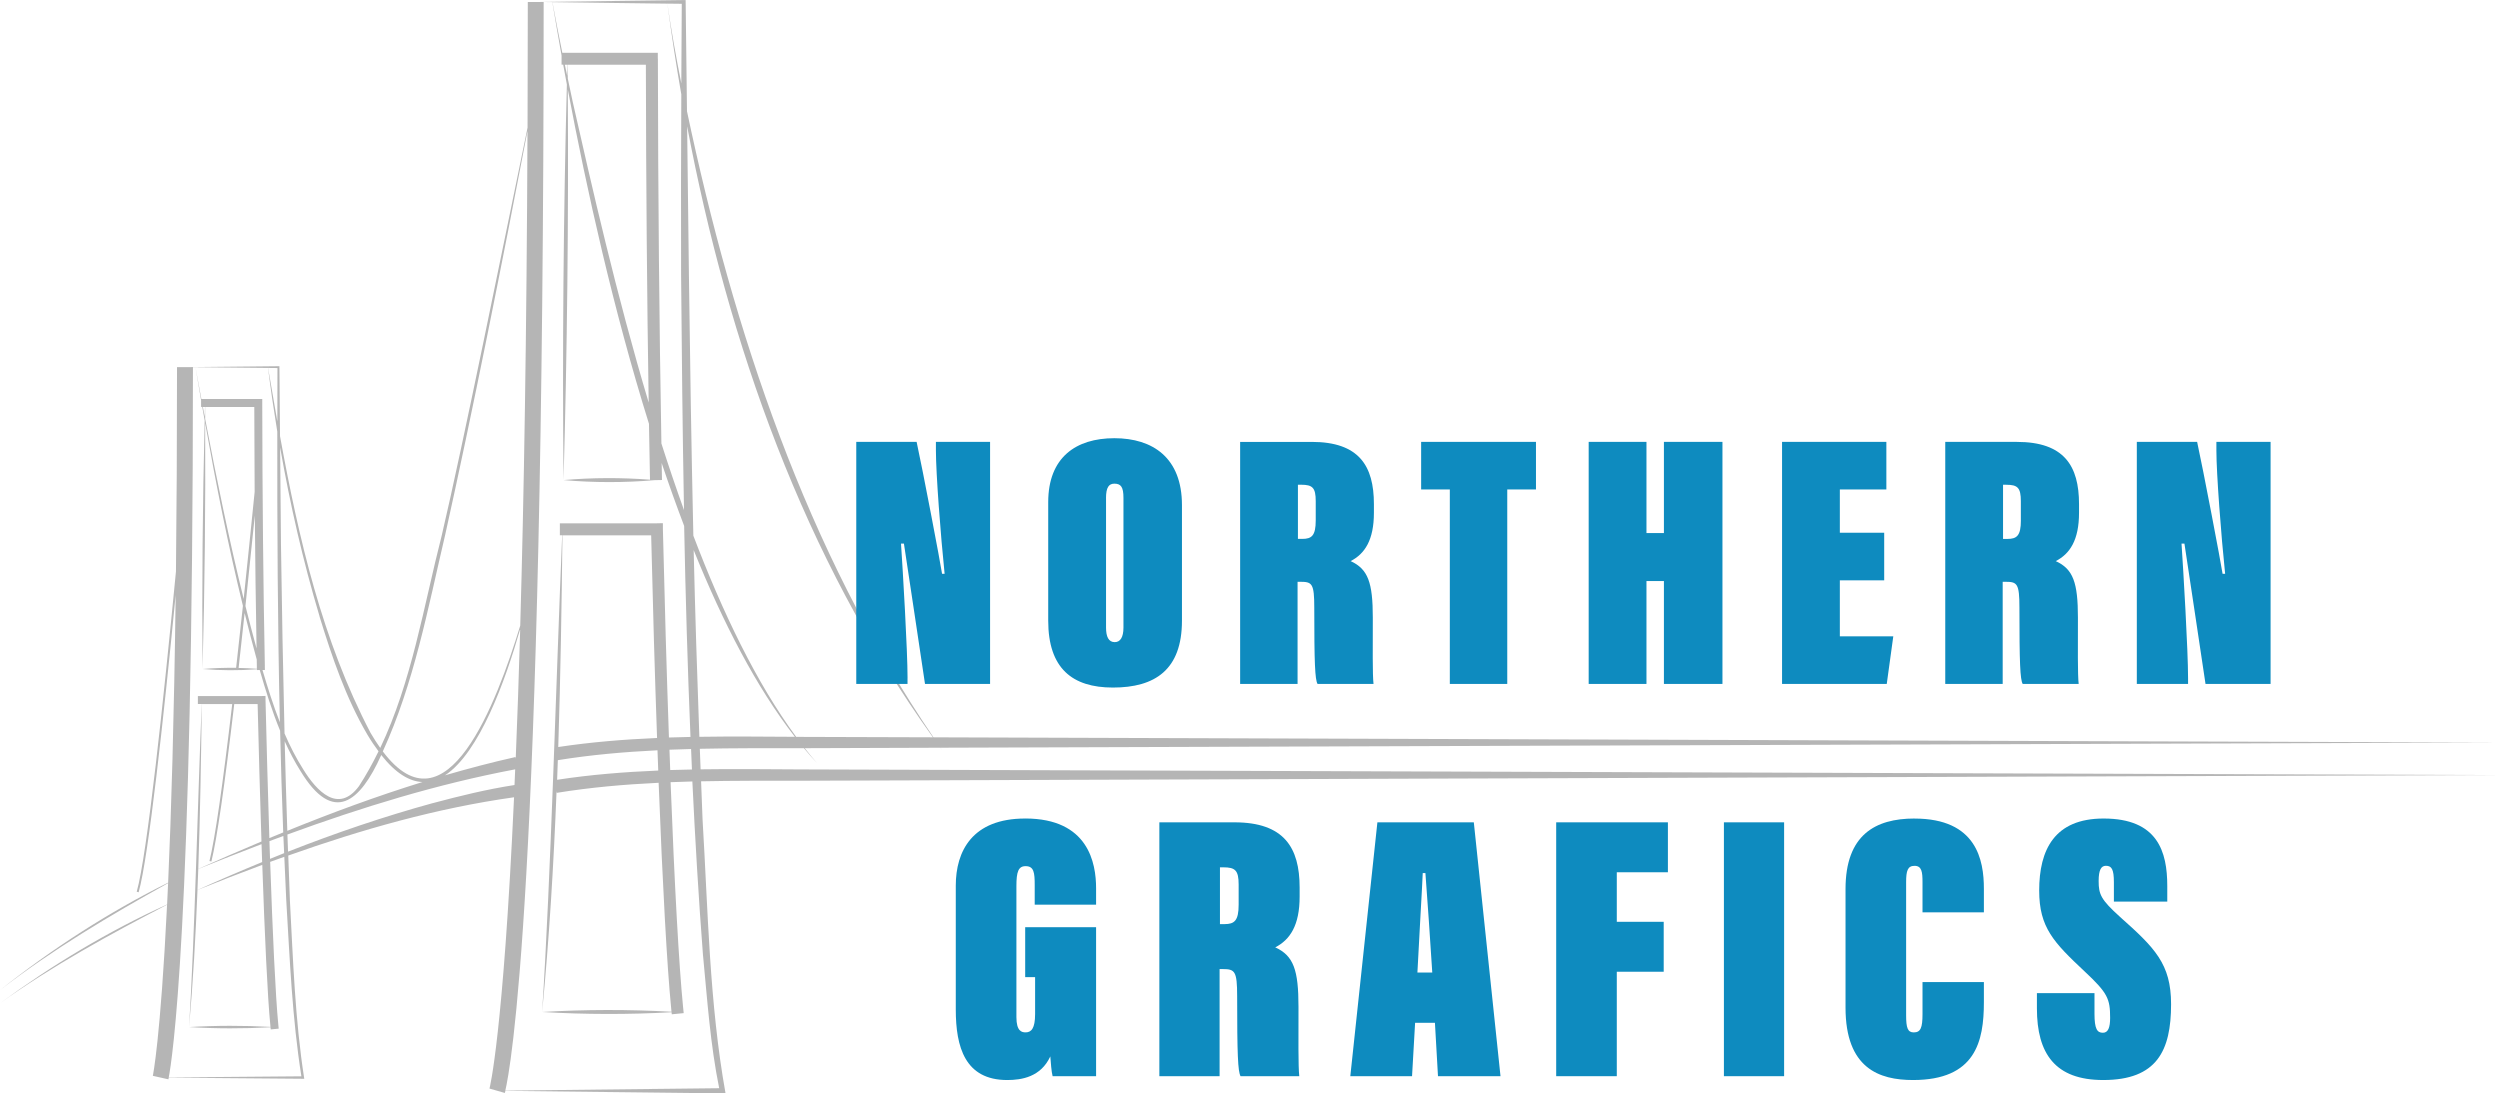 <?xml version="1.0" encoding="UTF-8"?>
<svg xmlns="http://www.w3.org/2000/svg" id="Layer_2" viewBox="0 0 703.43 307.64">
  <defs>
    <style>.cls-1{fill:#b5b5b5;}.cls-2{fill:#0e8bbf;}</style>
  </defs>
  <g id="Layer_1-2">
    <g>
      <path class="cls-1" d="M197.13,216.47c-.08-1.93-.15-3.86-.22-5.78,9.24-.2,18.49-.17,27.76-.17,.5,0,1.03,0,1.53,0,1.21,1.45,2.43,2.85,3.68,4.18-1.17-1.34-2.32-2.74-3.45-4.18,11.87-.04,24.64-.08,38.16-.13,.17,.24,.33,.48,.51,.72-.17-.24-.32-.48-.48-.72,128.76-.43,324.54-1.08,438.82-1.46-113.83-.38-312.4-1.04-440.79-1.47-35.79-52.6-56.28-114.25-69.35-176.15-.2-16.44-.37-31.05-.38-31.29h-.53s-41.63,.54-41.63,.54h-2.25c0,12.25-.02,24.02-.07,35.34-6.78,32.85-18.23,89.58-24.15,114.77-5.09,19.91-8.41,41.13-17.3,59.78-.9-1.28-1.81-2.65-2.73-4.25-13.57-25.91-20.23-54.72-25.47-83.48-.09-10.5-.17-19.66-.17-19.68h-.27s-26.26,.27-26.26,.27h-2.28c0,21.28-.11,40.36-.3,57.48-3.45,35.81-8.09,79.7-11.04,90.12l.54,.15c2.78-9.82,7.05-49.2,10.42-83.64-.45,34.95-1.24,61.26-2.12,80.93-16.68,8.28-32.67,18.62-47.3,30.24,14.72-11.39,30.96-21.03,47.29-30.1-.09,2.07-.19,4.08-.28,6C30.53,261.98,14.65,271.53,0,282.29c14.73-10.53,30.86-19.36,47.01-27.73-1.86,37.82-3.97,47.98-4.01,48.15l4.38,.98c.02-.07,.05-.22,.1-.47l37.72,.32h.41c-2.59-16.55-3.15-33.47-4.04-50.2-.18-4.2-.31-8.41-.46-12.61,20.68-7.35,41.87-13.36,63.53-16.4-3.07,67.04-6.85,81.74-6.91,81.96l4.32,1.24c.02-.08,.08-.28,.15-.59,4.29,.05,61.06,.7,61.06,.7,0,0,.89,.01,.89,.01-4.55-25.34-4.93-51.44-6.47-77.13-.16-3.56-.26-7.12-.41-10.68,9.12-.19,18.26-.16,27.41-.16,124.55-.41,351.89-1.17,478.76-1.6-125.79-.42-355.06-1.19-478.76-1.59-9.15-.06-18.35-.15-27.54-.02Zm-2.44,.05c-2.04,.04-4.08,.09-6.11,.15-.07-1.88-.14-3.79-.21-5.72,2.03-.08,4.05-.15,6.08-.2,.08,1.92,.16,3.85,.24,5.77Zm-11.47-65.9c.48,20.25,1.04,39.55,1.66,57.03-9.3,.4-18.58,1.15-27.8,2.54,.64-19.86,.95-39.72,1.18-59.57h24.96Zm-26.26,63.27c9.31-1.5,18.66-2.32,28.04-2.78,.07,1.92,.14,3.83,.21,5.7-9.52,.4-19.02,1.15-28.45,2.6,.07-1.84,.14-3.68,.2-5.51Zm39.82-6.57c-.64-17.51-1.19-35.02-1.6-52.54,8.21,20.38,17.67,38.65,28.48,52.54-8.94-.06-17.91-.14-26.88,0Zm65.73,.14c-13.44-.04-26.12-.09-37.84-.12-.22,0-.43,0-.65,0-11.15-15.15-20.71-35-28.93-56.61-.55-24.49-.94-48.98-1.25-73.47,0-.31-.26-21.59-.5-41.73,11.57,61.16,32.84,121.41,69.17,171.95ZM159.73,18.22h22c.06,34.18,.32,65.48,.79,95.05-9.11-30.44-16.04-61.05-21.39-84.69-.47-2.16-.91-4.32-1.37-6.48-.01-1.29-.02-2.6-.03-3.88Zm-.14,3.1c-.22-1.03-.44-2.07-.66-3.1h.74c-.03,1.03-.05,2.07-.08,3.1Zm25.5-4.79v-1.68h0s-1.68,0-1.68,0h-25.19c-.97-4.74-1.9-9.49-2.78-14.24,6.47,.08,25.98,.34,32.34,.42,1.13,8.5,2.44,17.02,3.92,25.53-.08,16.9-.12,33.8-.06,50.69,.18,22.09,.41,44.19,.82,66.28-2.22-6.16-4.34-12.43-6.36-18.75-.6-33.43-.93-68.92-.99-108.25Zm2.69-15.51c.79,.01,3.95,.05,4.05,.05-.06,7.47-.09,14.94-.13,22.41-1.48-7.46-2.83-14.94-3.92-22.47Zm-42.68,212.43c-.04-.26-.07-.44-.07-.44-6.68,1.49-13.27,3.24-19.82,5.14,9.66-6.3,16.99-26.65,21.16-41.16-.39,13.45-.81,25.58-1.26,36.46Zm-37.82-1c4.09,5.19,7.97,7.45,11.59,7.59-12.88,3.99-25.53,8.65-38.03,13.73-.28-8.4-.53-16.8-.74-25.2,1.31,2.89,2.77,5.71,4.47,8.41,9.25,15.21,16.77,8.62,22.66-4.44,.01-.03,.03-.06,.04-.1Zm17.9-61.6c7.77-34.88,16.2-77.25,23.24-113.99-.23,57.6-1,103.17-2.04,139.17-6.66,21.77-20.72,59.21-38.67,35.4,8.79-19.21,12.68-40.16,17.47-60.59Zm-35.28,22.59c3.52,11.42,7.39,22.88,13.46,33.25,1.06,1.79,2.11,3.31,3.15,4.71-1.65,3.36-3.46,6.65-5.52,9.82-5.85,7.86-11.92,1.32-15.65-4.72-2.05-3.23-3.77-6.62-5.28-10.12-.43-17.69-.75-35.38-1-53.06,0-.06-.12-14.18-.24-27.44,2.8,16.05,6.43,31.96,11.1,47.56Zm-32.19-58.93h13.84c.01,8.22,.05,16.15,.1,23.88-1.07,10.71-2.1,20.78-3.09,30.13-4.13-16.76-7.61-33.68-10.83-50.65,0-1.12,0-2.24-.01-3.37Zm-.09,2.81c-.18-.94-.36-1.87-.54-2.81h.6c-.03,.94-.04,1.87-.06,2.81Zm14.08,27.7c.11,13.05,.27,25.48,.49,37.46-1.08-3.98-2.13-7.97-3.13-11.97,.85-7.98,1.73-16.49,2.64-25.49Zm.54,40.5c.01,.63,.02,1.28,.03,1.91v.75c-1.7-.13-3.41-.21-5.13-.24,.55-4.88,1.11-10.04,1.69-15.44,1.08,4.35,2.2,8.7,3.4,13.03Zm2.28,1.86c-.45-22.7-.68-46.91-.73-74v-1.12h0s-2.25,0-2.25,0h-14.88c-.56-2.98-1.11-5.96-1.66-8.94,4.08,.04,16.39,.17,20.41,.21,.76,5.99,1.63,11.96,2.61,17.92-.03,27.26,.1,54.54,.73,81.79-1.88-4.81-3.44-9.77-4.9-14.73h.68s-.02-1.14-.02-1.14Zm.91-83.85c.52,0,2.58,.03,2.64,.03-.01,5.01-.02,10.02-.03,15.03-.89-5.03-1.76-10.05-2.61-15.06Zm5.12,149.84c.99,16.54,1.66,33.07,4.25,49.47l-37.32,.32c.9-4.66,6.81-41.42,6.81-199.85,.11,0,.57,0,.71,0,.52,3.09,1.05,6.18,1.58,9.27v1.92h.33c.22,1.27,.45,2.53,.68,3.8-.58,23.31-.79,46.62-.6,69.94,.63-23.06,.86-46.13,.74-69.19,3.06,17.23,6.46,34.42,10.62,51.42-.65,6.13-1.29,11.96-1.91,17.44-3.15-.04-6.3,.06-9.45,.33,5.1,.44,10.2,.46,15.3,.07v.23s.79-.02,.79-.02c1.66,5.75,3.45,11.53,5.74,17.09,.23,9.54,.5,19.08,.87,28.61-1.3,.53-2.61,1.06-3.9,1.6-.42-13.06-.79-26.68-1.08-38.87v-1.1h-.02v-.03s-1.18,.03-1.18,.03h-17.83v2.24h1.08c-1.1,26.46-1.97,65.15-3.56,90.9,1.12-12.65,1.85-25.58,2.37-38.57,6.02-2.44,12.11-4.79,18.23-7.07,.68,19.67,1.47,37.14,2.27,45.18l.04,.41c-7.63-.42-15.27-.41-22.91,.05,7.64,.46,15.28,.47,22.92,.05l.06,.61,2.24-.22-.11-1.12c-.8-8.11-1.6-25.87-2.29-45.8,1.32-.49,2.66-.95,3.98-1.43,.18,4.09,.34,8.18,.55,12.27Zm-15.21-55.27c-2.69,23-4.85,37.87-6.4,44.17l.54,.13c1.56-6.32,3.72-21.24,6.43-44.3h6.58c.29,12.19,.66,25.72,1.08,38.67-5.96,2.51-11.88,5.08-17.78,7.72,.54-15.58,.79-31.17,.99-46.38h8.55Zm-9.55,46.41c5.9-2.39,11.83-4.72,17.8-6.99,.06,1.69,.11,3.37,.17,5.04-6.11,2.51-12.18,5.13-18.2,7.85,.08-1.97,.16-3.93,.23-5.9Zm20.02-7.84c1.3-.49,2.61-.97,3.92-1.45,.06,1.61,.15,3.22,.22,4.83-1.33,.52-2.64,1.07-3.97,1.61-.06-1.65-.11-3.31-.17-4.99Zm46.01-10.71c-13.84,3.79-27.42,8.43-40.77,13.67-.06-1.61-.12-3.22-.18-4.82,20.91-7.66,42.26-14.22,64.09-18.34-.06,1.49-.13,2.96-.19,4.41-7.86,1.22-15.4,3.07-22.95,5.09Zm76,42.95c1.2,12.51,2.03,24.91,4.54,37.28-1.63,.02-55.93,.64-60.18,.68,1.41-5.98,10.79-55.29,10.79-306.31,.25,0,1.96,.02,2.44,.03,.78,4.72,1.65,9.77,2.6,15.04v2.57h.46c.33,1.83,.68,3.7,1.03,5.58-.96,36.27-1.29,75.44-.94,111.3,1.02-35.39,1.44-74.04,1.2-109.94,5.32,28.26,12.82,62.03,22.84,94.1,.08,4.77,.17,9.51,.26,14.2l.03,1.53c-8.11-.62-16.22-.6-24.33,.11,8.55,.75,17.12,.75,25.67,.02l2.03-.04-.03-1.68c-.02-1.03-.04-2.07-.06-3.1,2.02,6.01,4.13,11.92,6.33,17.7,.39,19.8,.96,39.59,1.78,59.37-2.02,.04-4.04,.09-6.06,.16-.63-17.93-1.21-37.78-1.7-58.62v-1.65h-.04v-.04s-1.68,.04-1.68,.04h-27.27v3.37h.65c-1.65,39.05-3.18,96.15-5.64,134.13,2-20.66,3.24-41.38,4.06-62.12,.04,.27,.07,.46,.07,.46,9.51-1.55,19.07-2.37,28.65-2.83,1.12,28.92,2.36,51.63,3.53,63.47l.09,.95c-12.13-.67-24.27-.65-36.4,.07,12.14,.72,24.28,.74,36.42,.07l.06,.58,3.35-.33-.17-1.68c-1.17-11.8-2.41-34.45-3.52-63.3,2.04-.08,4.08-.14,6.13-.2,.78,16.35,1.75,32.7,3,49.02Z"></path>
      <g>
        <g>
          <path class="cls-2" d="M255.36,190.8c0-7.87-1.33-30.27-1.84-37.84h.82c.31,2.25,5.11,33.65,5.93,39.48h18.31V124.33h-15.24v2.45c0,6.34,1.33,23.93,2.45,34.67h-.72c-.41-2.86-5.52-29.66-7.16-37.12h-16.98v68.11h14.42v-1.64Z"></path>
          <path class="cls-2" d="M313.14,193.46c11.86,0,19.43-5.01,19.43-18.82v-32.52c0-13.29-8.18-18.82-19.02-18.82s-18.61,5.42-18.61,18v33.34c0,13.4,6.75,18.82,18.2,18.82Zm-1.94-53.28c0-3.07,.82-4.09,2.35-4.09,1.84,0,2.56,.92,2.56,3.99v36.51c0,2.76-.92,4.09-2.45,4.09-1.74,0-2.45-1.53-2.45-4.09v-36.41Z"></path>
          <path class="cls-2" d="M365.1,163.7h.82c3.27,0,3.88,.51,3.88,7.26,0,15.54,.2,20.25,.92,21.48h15.75c-.31-2.66-.2-10.43-.2-18.61,0-9.92-1.33-13.7-6.24-15.95,3.99-2.05,6.55-5.93,6.55-13.6v-2.45c0-10.74-4.19-17.49-17.49-17.49h-20.15v68.11h16.16v-28.74Zm.1-27.31h.92c3.17,0,4.09,.82,4.09,4.6v5.42c0,4.3-1.12,5.22-3.78,5.22h-1.23v-15.24Z"></path>
          <polygon class="cls-2" points="424.1 192.44 424.1 137.72 432.18 137.72 432.18 124.33 399.87 124.33 399.87 137.72 407.94 137.72 407.94 192.44 424.1 192.44"></polygon>
          <polygon class="cls-2" points="468.18 149.99 463.27 149.99 463.27 124.33 447.01 124.33 447.01 192.44 463.27 192.44 463.27 163.49 468.18 163.49 468.18 192.44 484.65 192.44 484.65 124.33 468.18 124.33 468.18 149.99"></polygon>
          <polygon class="cls-2" points="517.68 163.29 530.16 163.29 530.16 149.89 517.68 149.89 517.68 137.72 530.77 137.72 530.77 124.33 501.42 124.33 501.42 192.44 530.88 192.44 532.72 179.04 517.68 179.04 517.68 163.29"></polygon>
          <path class="cls-2" d="M567.49,124.33h-20.15v68.11h16.16v-28.74h.82c3.27,0,3.89,.51,3.89,7.26,0,15.54,.2,20.25,.92,21.48h15.75c-.31-2.66-.21-10.43-.21-18.61,0-9.92-1.33-13.7-6.24-15.95,3.99-2.05,6.55-5.93,6.55-13.6v-2.45c0-10.74-4.19-17.49-17.48-17.49Zm1.13,22.09c0,4.3-1.13,5.22-3.79,5.22h-1.23v-15.24h.92c3.17,0,4.09,.82,4.09,4.6v5.42Z"></path>
          <path class="cls-2" d="M623.63,124.33v2.45c0,6.34,1.33,23.93,2.46,34.67h-.72c-.41-2.86-5.52-29.66-7.16-37.12h-16.97v68.11h14.42v-1.64c0-7.87-1.33-30.27-1.84-37.84h.82c.31,2.25,5.11,33.65,5.93,39.48h18.31V124.33h-15.24Z"></path>
        </g>
        <g>
          <path class="cls-2" d="M288.45,230.31c-14.91,0-19.52,9.22-19.52,18.88v34.86c0,10.51,2.57,19.84,14.48,19.84,4.07,0,9.44-.86,12.12-6.65,.11,1.5,.32,4.4,.65,5.58h12.23v-41.94h-19.95v14.05h2.79v10.4c0,4.07-1.08,5.15-2.68,5.15-1.08,0-2.58-.32-2.58-4.29v-36.9c0-3.97,.54-5.58,2.58-5.58,2.36,0,2.57,1.82,2.57,5.36v5.47h17.27v-4.61c0-7.08-2.15-19.63-19.95-19.63Z"></path>
          <path class="cls-2" d="M347.34,231.38h-21.13v71.43h16.95v-30.14h.86c3.43,0,4.08,.53,4.08,7.62,0,16.3,.21,21.24,.96,22.52h16.52c-.32-2.79-.22-10.94-.22-19.52,0-10.4-1.39-14.37-6.54-16.73,4.18-2.15,6.86-6.22,6.86-14.27v-2.57c0-11.26-4.4-18.34-18.34-18.34Zm1.18,23.17c0,4.51-1.18,5.47-3.97,5.47h-1.29v-15.98h.97c3.32,0,4.29,.86,4.29,4.83v5.68Z"></path>
          <path class="cls-2" d="M387.56,231.38l-7.62,71.43h17.37l.86-15.02h5.58l.86,15.02h17.59l-7.51-71.43h-27.14Zm11.26,42.26c.32-6.97,1.4-24.88,1.5-27.99h.75c.32,3.86,1.61,22.52,1.93,27.99h-4.18Z"></path>
          <polygon class="cls-2" points="437.87 302.81 454.92 302.81 454.92 273.42 468.12 273.42 468.12 259.37 454.92 259.37 454.92 245.43 469.3 245.43 469.3 231.38 437.87 231.38 437.87 302.81"></polygon>
          <rect class="cls-2" x="485.06" y="231.38" width="16.94" height="71.43"></rect>
          <path class="cls-2" d="M538.69,230.31c-11.05,0-19.41,4.61-19.41,19.84v33.36c0,17.06,9.44,20.38,18.98,20.38,17.59,0,19.95-10.83,19.95-21.88v-5.68h-17.27v9.01c0,3.86-.53,5.15-2.46,5.15-1.72,0-2.15-1.29-2.15-4.83v-37.43c0-3.22,.43-4.61,2.36-4.61,2.04,0,2.25,1.72,2.25,4.61v8.47h17.27v-6.65c0-8.04-2.04-19.73-19.52-19.73Z"></path>
          <path class="cls-2" d="M596.51,257.98c-5.36-4.83-6.01-6.33-6.01-10.08,0-3.22,.75-4.29,2.04-4.29,1.61,0,2.25,.96,2.25,4.61v5.47h15.02v-4.4c0-9.65-2.68-18.98-17.91-18.98-13.84,0-18.13,8.8-18.13,20.27,0,10.4,4.08,14.58,12.77,22.74,6.54,6.11,7.19,7.72,7.19,13.09,0,2.68-.54,4.18-2.04,4.18-1.61,0-2.36-1.07-2.36-5.36v-5.79h-16.2v4.29c0,12.76,5.15,20.16,18.66,20.16,15.12,0,19.09-8.26,19.09-21.34,0-11.37-4.61-15.87-14.37-24.56Z"></path>
        </g>
      </g>
    </g>
  </g>
</svg>
